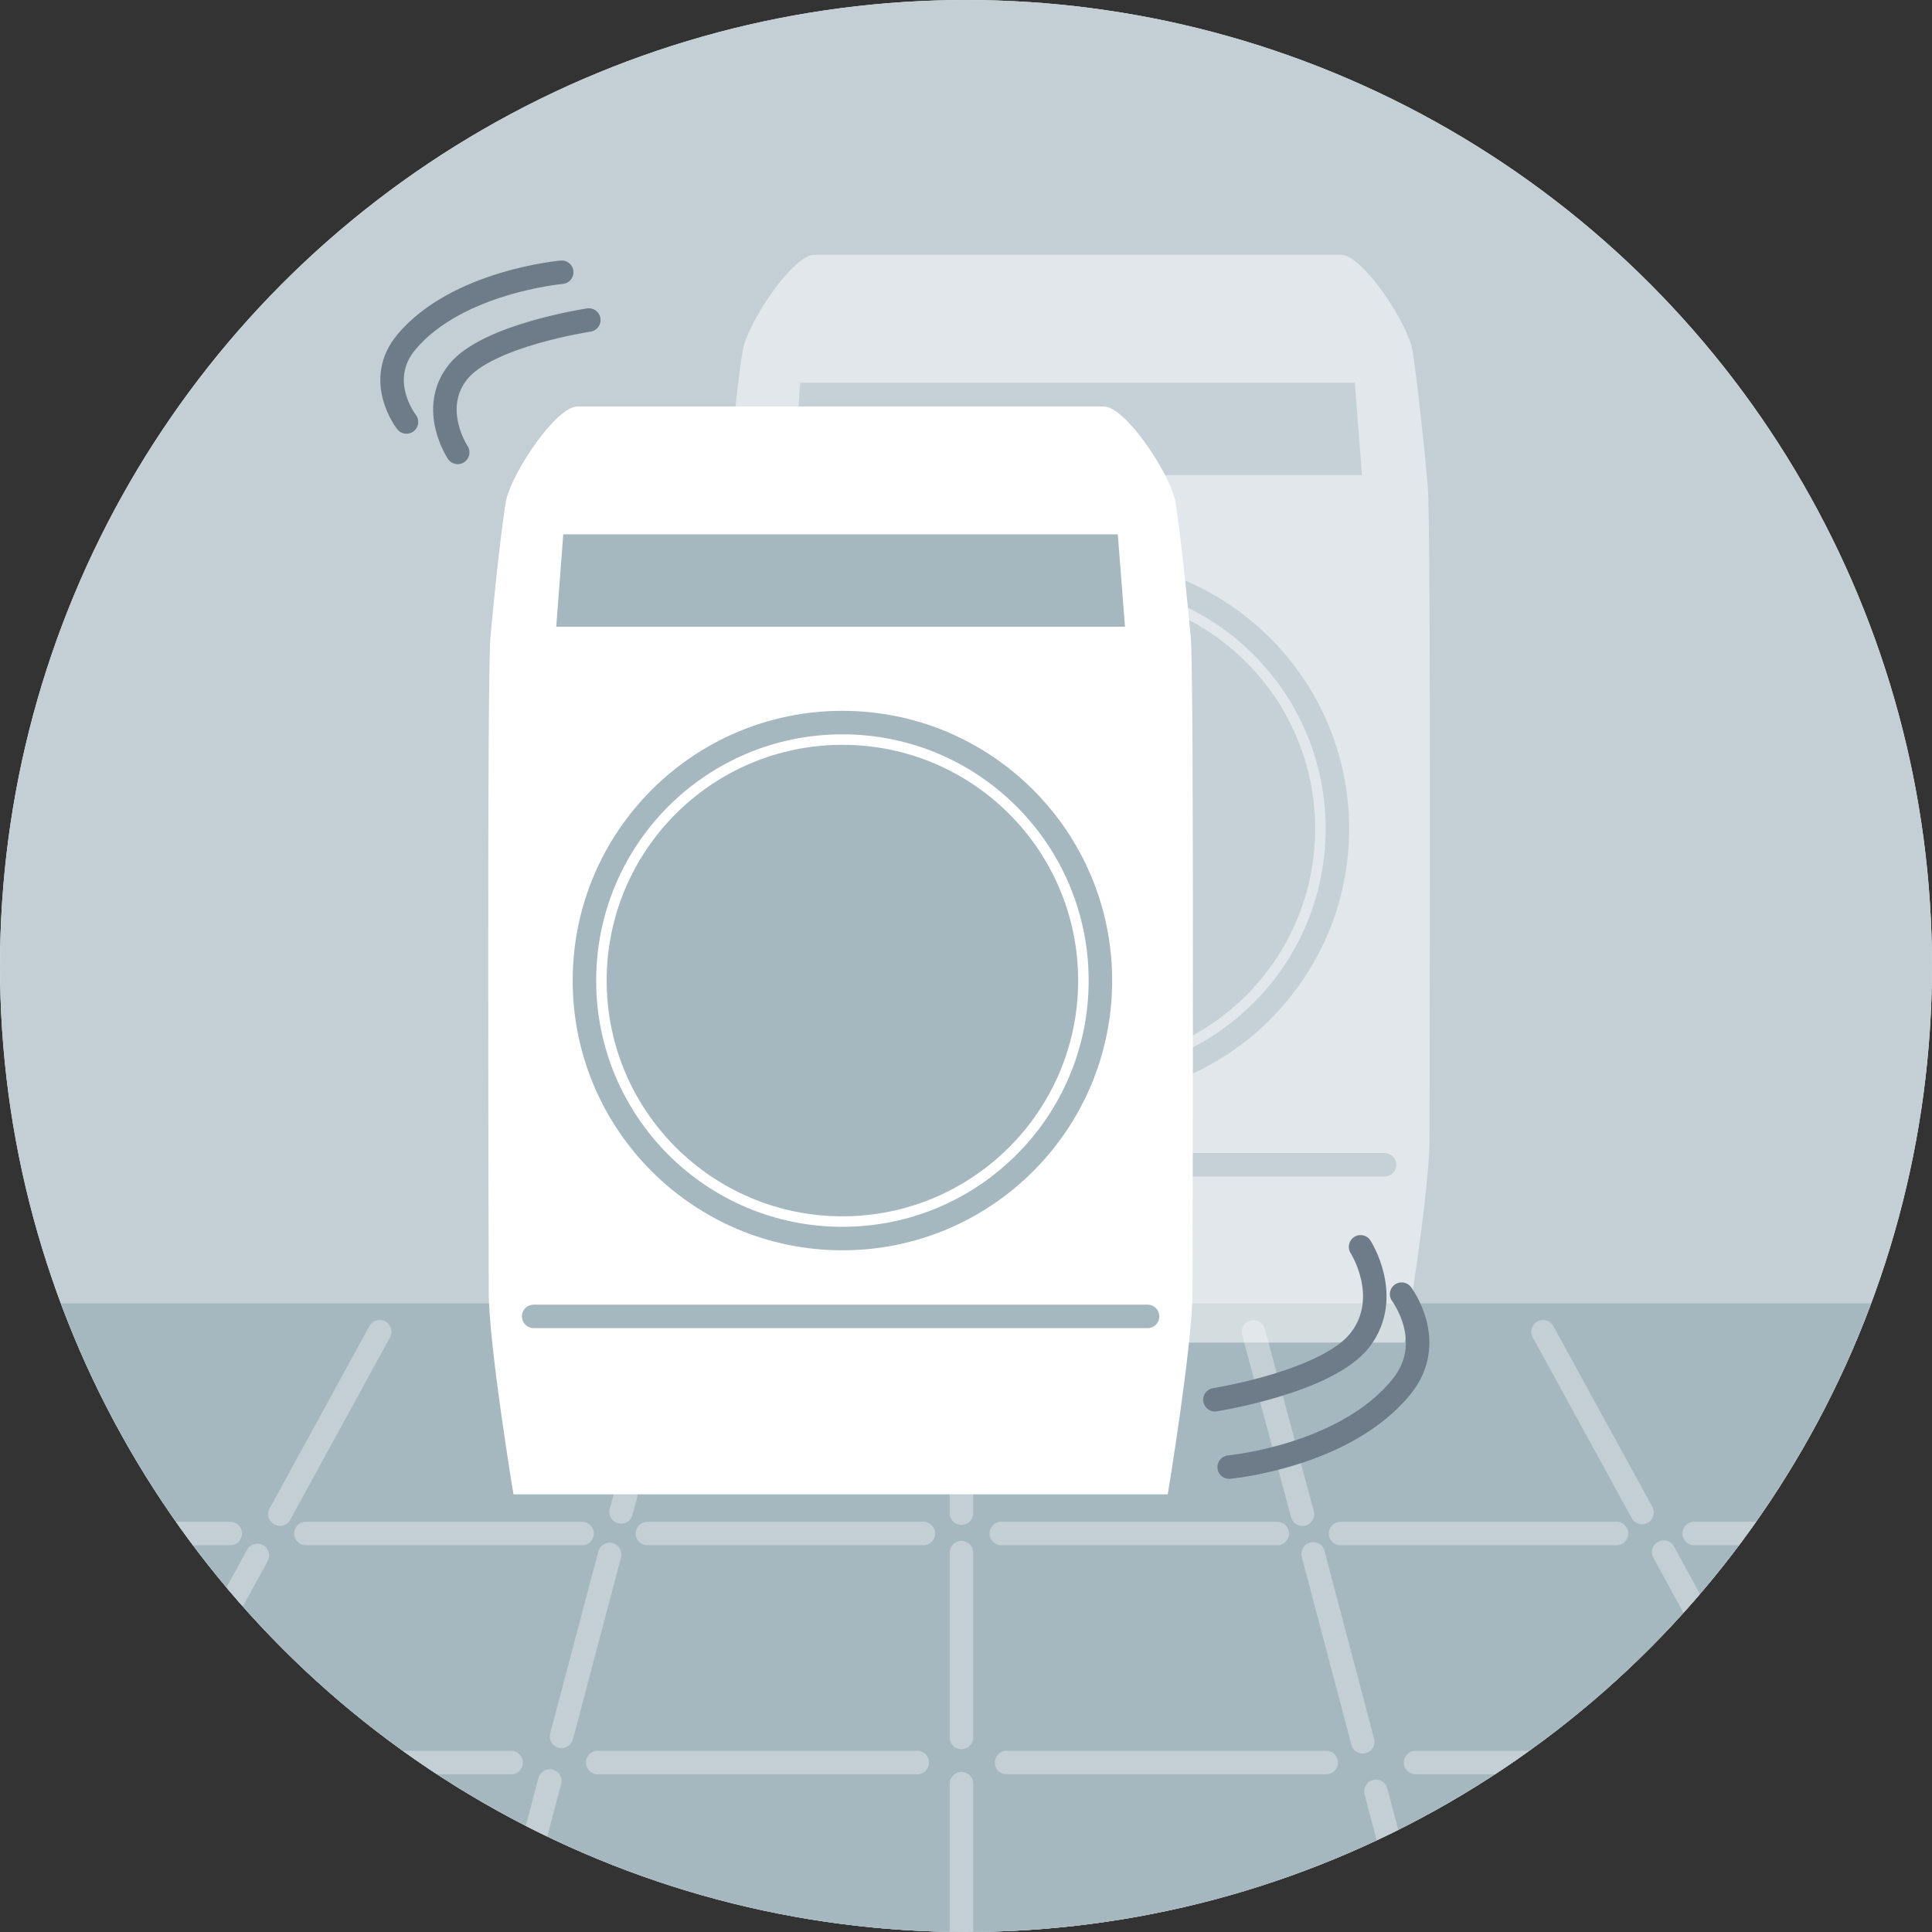 <?xml version="1.0" encoding="UTF-8"?><svg xmlns="http://www.w3.org/2000/svg" xmlns:xlink="http://www.w3.org/1999/xlink" viewBox="0 0 123.34 123.34"><rect x="0" y="0" width="123.34" height="123.34" fill="#333333" stroke="none"/><defs><style>.e,.f,.g,.h,.i,.j{stroke-linecap:round;stroke-linejoin:round;stroke-width:1.5px;}.e,.k{fill:#cad4d9;}.e,.i{stroke:#cad4d9;}.l{fill:#fff;}.m{opacity:.5;}.f,.g,.i,.j{fill:none;}.f,.h{stroke:#a6b8bf;}.g{stroke:#6d7c88;}.h,.n{fill:#a6b8bf;}.o{fill:#c3cfd4;}.p{clip-path:url(#d);}.j{stroke:#c3cfd4;}</style><clipPath id="d"><circle class="o" cx="61.67" cy="61.67" r="61.67"/></clipPath></defs><g id="a"/><g id="b"><g id="c"><g><circle class="l" cx="61.67" cy="61.67" r="61.67"/><g><circle class="o" cx="61.67" cy="61.67" r="61.67"/><g class="p"><rect class="n" x="-9.27" y="83.21" width="141.29" height="40.87"/><g><line class="j" x1="16.43" y1="99.3" x2="8.06" y2="114.61"/><line class="j" x1="24.24" y1="85.02" x2="17.87" y2="96.66"/><line class="j" x1="35.1" y1="113.7" x2="31.6" y2="126.92"/><line class="j" x1="38.92" y1="99.24" x2="35.85" y2="110.85"/><line class="j" x1="42.74" y1="85.02" x2="39.65" y2="96.52"/><line class="j" x1="87.84" y1="114.36" x2="91.4" y2="127.83"/><line class="j" x1="83.83" y1="99.2" x2="87" y2="111.2"/><line class="j" x1="80.02" y1="85.02" x2="83.15" y2="96.67"/><line class="j" x1="61.38" y1="113.87" x2="61.38" y2="128.39"/><line class="j" x1="61.38" y1="99.12" x2="61.38" y2="110.92"/><line class="j" x1="61.38" y1="85.02" x2="61.38" y2="96.6"/><line class="j" x1="106.21" y1="99.09" x2="114.7" y2="114.61"/><line class="j" x1="98.51" y1="85.02" x2="104.83" y2="96.56"/><line class="j" x1="19.53" y1="97.9" x2="37.16" y2="97.9"/><line class="j" x1="12.22" y1="112.52" x2="32.63" y2="112.52"/><line class="j" x1="38.16" y1="112.52" x2="58.56" y2="112.52"/><line class="j" x1="64.26" y1="112.52" x2="84.67" y2="112.52"/><line class="j" x1="90.37" y1="112.52" x2="110.77" y2="112.52"/><line class="j" x1="8.96" y1="97.9" x2="14.7" y2="97.9"/><line class="j" x1="108.16" y1="97.9" x2="113.91" y2="97.9"/><line class="j" x1="41.33" y1="97.9" x2="58.95" y2="97.9"/><line class="j" x1="63.92" y1="97.9" x2="81.54" y2="97.9"/><line class="j" x1="85.58" y1="97.9" x2="103.2" y2="97.9"/></g></g></g><g class="m"><path class="l" d="M91.15,31.01c-.45-4.9-.9-8.38-1.02-8.85-.45-1.82-3.18-5.9-4.54-5.9H52c-1.36,0-4.09,4.09-4.54,5.9-.12,.48-.58,3.95-1.02,8.85-.23,2.5-.11,39.25-.11,41.76,0,3.4,1.58,12.94,1.58,12.94h41.77s1.58-9.53,1.58-12.94c0-2.51,.11-39.26-.11-41.76Z"/><circle class="e" cx="68.91" cy="52.91" r="14.3"/><circle class="i" cx="68.91" cy="52.91" r="16.47"/><polygon class="k" points="86.49 24.43 51.09 24.43 50.64 30.33 86.95 30.33 86.49 24.43"/><line class="i" x1="49.2" y1="74.36" x2="88.39" y2="74.36"/></g><g><path class="l" d="M76.02,40.7c-.45-4.9-.9-8.38-1.02-8.85-.45-1.82-3.18-5.9-4.54-5.9H36.87c-1.36,0-4.09,4.09-4.54,5.9-.12,.48-.58,3.95-1.02,8.85-.23,2.5-.11,39.25-.11,41.76,0,3.4,1.58,12.94,1.58,12.94h41.77s1.58-9.53,1.58-12.94c0-2.51,.11-39.26-.11-41.76Z"/><circle class="h" cx="53.78" cy="62.6" r="14.3"/><circle class="f" cx="53.78" cy="62.6" r="16.47"/><polygon class="n" points="71.36 34.11 35.96 34.11 35.51 40.01 71.82 40.01 71.36 34.11"/><line class="f" x1="34.07" y1="84.04" x2="73.26" y2="84.04"/></g><g><path class="g" d="M86.86,79.6s2.04,3.18,0,5.9-9.3,3.86-9.3,3.86"/><path class="g" d="M89.48,82.62s2.3,3.05,0,5.9c-3.6,4.46-11.01,5.14-11.01,5.14"/></g><g><path class="g" d="M29.22,28.88s-1.84-2.75,0-5.11c1.84-2.36,8.37-3.34,8.37-3.34"/><path class="g" d="M25.95,26.94s-2.07-2.64,0-5.11c3.24-3.86,9.91-4.45,9.91-4.45"/></g></g></g></g></svg>